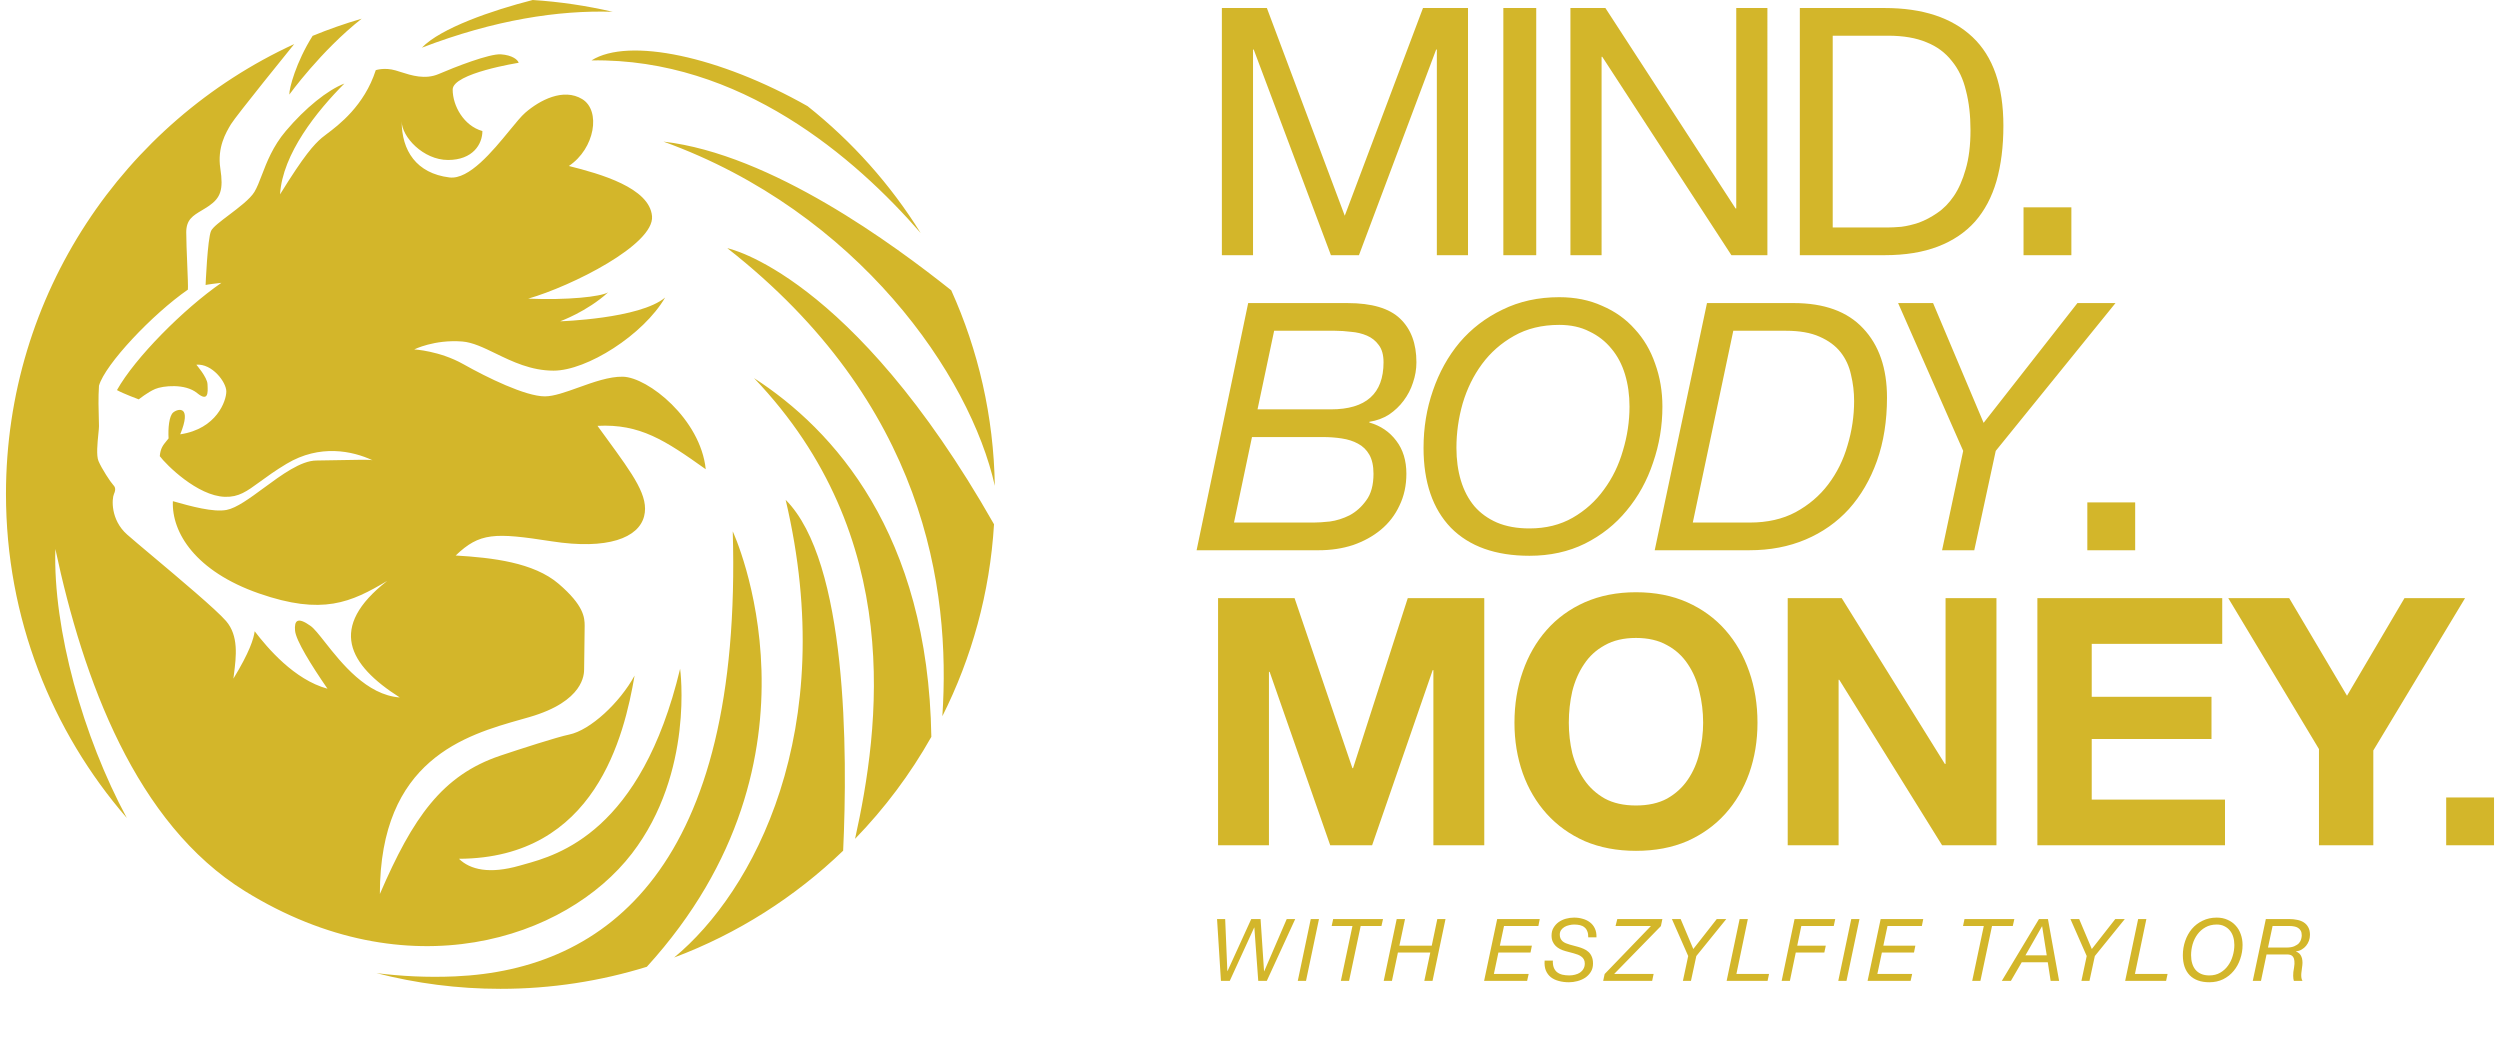 <svg xmlns="http://www.w3.org/2000/svg" width="262" height="109" fill="none" viewBox="0 0 262 109">
    <g fill="#D3B62A" clip-path="url(#clip0)">
        <path fill-rule="evenodd" d="M55.828 0c2.863.185 5.66.604 8.378 1.235-5.684-.18-12.367.837-19.995 3.762C46.196 2.94 51.571 1.087 55.828 0zM37.905 1.958c-1.754.513-3.471 1.112-5.143 1.8-1.736 2.748-2.476 5.55-2.44 6.153 0 0 3.315-4.594 7.583-7.953zM25.691 93.405c-11.48-7.095-16.976-22.2-19.89-35.874-.253 8.412 2.899 19.69 7.49 28.193C5.407 76.624.626 64.757.626 51.766c0-20.924 12.382-38.942 30.206-47.146-.216.266-6.122 7.555-6.627 8.398l-.007.012c-.516.861-1.448 2.416-1.107 4.636.343 2.232.028 3.076-1.229 3.934-.254.173-.502.321-.734.46-.918.549-1.61.962-1.61 2.286 0 .8.053 2.103.102 3.297.052 1.285.1 2.444.07 2.71-3.716 2.575-8.688 7.84-9.317 10.07-.085 1.24-.043 2.637-.016 3.528.009.303.016.547.016.707 0 .176-.03.478-.067.84-.093.928-.226 2.245.016 2.821.337.801 1.28 2.232 1.509 2.46.228.23.343.485.114.987-.229.501-.372 2.704 1.372 4.249.511.453 1.49 1.275 2.654 2.254h.001c2.805 2.358 6.69 5.622 7.72 6.814 1.337 1.55 1.062 3.725.83 5.554l-.06.483c1.694-2.776 2.123-4.17 2.23-4.964 1.329 1.738 4.144 5.078 7.63 6.022-1.714-2.489-3.315-5.064-3.4-6.093-.086-1.03.228-1.488 1.629-.487.377.27.886.915 1.521 1.72 1.719 2.178 4.36 5.525 7.824 5.775-5.401-3.433-7.545-7.352-1.314-12.215-3.801 2.26-6.774 3.633-13.433 1.316s-9.174-6.38-9.03-9.67c1.914.544 4.253 1.181 5.63.916 1.042-.201 2.426-1.22 3.896-2.301 1.874-1.38 3.888-2.861 5.506-2.877.962-.01 1.884-.029 2.702-.045h.002c1.635-.034 2.86-.06 3.184.017-2.087-.973-5.516-1.717-9.003.371-1.198.718-2.076 1.359-2.8 1.888-1.386 1.012-2.215 1.617-3.66 1.574-2.886-.086-6.172-3.376-6.83-4.263.073-.827.343-1.154.71-1.598.067-.082.138-.168.212-.261-.064-1.052.053-2.373.493-2.725.536-.43 1.957-.708.729 2.296 3.83-.573 4.83-3.52 4.83-4.492s-1.487-2.946-3.144-2.803c0 0 1.143 1.316 1.171 2.03l.007.136v.008c.035.723.085 1.765-1.092.8-1.258-1.029-3.601-.771-4.402-.428-.8.343-1.715 1.087-1.715 1.087s-1.629-.6-2.286-.973c1.887-3.376 6.974-8.496 10.946-11.242-1.514.171-1.657.228-1.657.228s.2-4.834.571-5.664c.172-.383.977-.991 1.875-1.67 1.048-.793 2.223-1.682 2.67-2.42.282-.47.515-1.079.781-1.775.514-1.34 1.15-3.004 2.505-4.605 2.058-2.432 4.373-4.292 6.145-4.978-2.858 2.86-6.488 7.352-6.745 11.614 2.543-4.119 3.544-5.206 4.372-5.921.119-.102.29-.231.501-.39 1.267-.953 3.958-2.977 5.158-6.705 0 0 .915-.314 2.086.029.164.048.338.104.52.162 1.123.36 2.57.825 3.996.21 1.658-.715 5.316-2.146 6.516-2.06 1.2.086 1.773.572 1.858.887 0 0-6.916 1.087-6.916 2.803 0 1.717 1.172 3.805 3.115 4.349 0 1.373-1 3.032-3.601 3.032-2.6 0-4.859-2.431-4.859-4.062 0 3.09 1.544 5.464 5.002 5.893 2.058.255 4.527-2.755 6.302-4.92.664-.81 1.23-1.502 1.643-1.86 1.515-1.316 4-2.632 5.973-1.43 1.972 1.2 1.343 5.178-1.4 7.009 3.315.829 8.46 2.288 8.717 5.263.257 2.975-8.403 7.324-12.976 8.64 4.144.172 7.574-.2 8.374-.658-2.229 2.03-5.03 3.032-5.03 3.032s8.345-.257 11.003-2.489c-2.286 3.92-8.202 7.661-11.689 7.661-2.363 0-4.328-.953-6.066-1.797-1.267-.615-2.414-1.172-3.508-1.258-2.915-.229-5.03.83-5.03.83s2.658.143 5.144 1.544c2.487 1.402 6.517 3.376 8.546 3.376.934 0 2.183-.448 3.515-.927 1.563-.561 3.24-1.163 4.658-1.133 2.63.058 8.145 4.435 8.688 9.698-4.258-3.032-6.887-4.777-11.345-4.548.311.43.61.84.897 1.232 2.922 4.002 4.51 6.179 3.99 8.237-.572 2.26-3.801 3.547-9.689 2.632-6.008-.934-7.545-.915-10.06 1.487 3.83.23 8.174.716 10.803 2.976 2.63 2.26 2.715 3.518 2.715 4.405 0 .504-.018 1.726-.034 2.783-.012.805-.023 1.515-.023 1.737 0 .515 0 3.376-5.744 5.035-.266.077-.54.154-.822.234-5.818 1.646-14.84 4.198-14.84 18.304 3.458-8.01 6.523-12.452 12.642-14.504 2.048-.686 5.942-1.946 7.192-2.203 2.23-.458 5.316-3.347 6.86-6.18-1.087 6.295-4.088 19.14-18.406 19.197 1.172 1.144 3.201 1.63 6.373.715l.464-.13c3.537-.98 12.247-3.391 16.341-20.496 0 0 1.503 10.845-5.058 19.367-6.917 8.983-23.493 14.475-40.527 3.948zM61.988 6.33c15.594-.25 27.644 10.203 34.499 18.093-3.16-5.089-7.179-9.585-11.85-13.296-9.23-5.23-18.764-7.248-22.649-4.797zm42.269 44.585c-.117-7.297-1.738-14.224-4.567-20.491-5.98-4.757-18.847-14.275-30.157-15.583 20.41 7.384 32.161 24.537 34.724 36.074zm-.084 4.03C89.231 28.64 76.221 26.008 76.221 26.008c20.712 16.23 23.43 35.633 22.538 49.051 3.075-6.113 4.979-12.914 5.414-20.115zM79.02 39.624c8.318 5.381 18.247 16.268 18.585 37.597-2.203 3.906-4.894 7.496-7.995 10.69 2.57-11.627 5.326-31.636-10.59-48.287zm9.342 49.53c-5.037 4.848-11.045 8.69-17.712 11.193 8.288-6.839 17.404-23.711 11.687-47.964 6.473 6.48 6.507 26.466 6.025 36.77zm-11.57-33.466c1.029 35.13-13.204 45.944-29.094 46.637-2.971.13-5.704-.025-8.244-.34 4.154 1.073 8.509 1.646 12.998 1.646 5.34 0 10.49-.81 15.338-2.312 20.033-22.003 9.002-45.631 9.002-45.631z" clip-rule="evenodd"/>
        <path d="M128.052.84v25.903h3.265V5.193h.073l8.09 21.55h2.939l8.09-21.55h.073v21.55h3.265V.84h-4.717l-8.199 21.768L132.768.84h-4.716zM157.551.84v25.903h3.446V.84h-3.446zM164.581.84v25.903h3.265V5.955h.073l13.532 20.788h3.773V.84h-3.265v21.006h-.073L168.245.84h-3.664zM192.069 23.841V3.742h5.805c1.596 0 2.938.23 4.027.69 1.088.435 1.971 1.088 2.648 1.959.701.846 1.197 1.886 1.487 3.12.315 1.21.472 2.588.472 4.136 0 1.596-.169 2.962-.508 4.1-.314 1.112-.725 2.043-1.233 2.793-.508.75-1.089 1.342-1.742 1.777-.629.436-1.27.774-1.923 1.016-.653.218-1.269.363-1.85.436-.58.048-1.064.072-1.451.072h-5.732zm-3.447-23v25.902h8.889c2.152 0 4.015-.302 5.587-.907 1.572-.604 2.866-1.475 3.882-2.612 1.016-1.16 1.765-2.576 2.249-4.244.484-1.693.726-3.628.726-5.805 0-4.16-1.077-7.256-3.229-9.287-2.153-2.032-5.224-3.048-9.215-3.048h-8.889zM131.789 42.9l1.741-8.236h6.385c.533 0 1.089.037 1.669.11.605.047 1.161.18 1.669.398.508.218.919.544 1.234.98.338.435.508 1.04.508 1.814 0 3.289-1.839 4.934-5.515 4.934h-7.691zm-.98-11.138l-5.405 25.903h12.806c1.282 0 2.479-.181 3.592-.544 1.113-.387 2.08-.919 2.902-1.596.847-.702 1.5-1.548 1.959-2.54.484-.991.726-2.104.726-3.337 0-1.379-.351-2.528-1.052-3.447-.702-.943-1.645-1.584-2.83-1.923v-.072c.774-.121 1.463-.375 2.068-.762.605-.411 1.113-.895 1.524-1.451.435-.58.762-1.21.979-1.887.242-.701.363-1.415.363-2.14 0-1.96-.568-3.483-1.705-4.571-1.137-1.089-2.975-1.633-5.514-1.633h-10.413zm-1.487 23.001l1.886-8.961h7.401c.702 0 1.367.048 1.996.145.653.097 1.221.278 1.705.544.508.266.907.653 1.197 1.161.29.508.435 1.173.435 1.996 0 1.185-.254 2.116-.761 2.793-.484.677-1.065 1.197-1.742 1.56-.677.339-1.366.556-2.068.653-.701.073-1.269.109-1.705.109h-8.344zM152.634 46.927c0-1.572.218-3.12.653-4.644.459-1.548 1.137-2.927 2.031-4.136.895-1.21 2.008-2.189 3.338-2.938 1.355-.774 2.939-1.161 4.753-1.161 1.209 0 2.261.23 3.156.689.919.435 1.693 1.04 2.322 1.814.629.75 1.1 1.645 1.415 2.684.314 1.04.471 2.165.471 3.374 0 1.548-.229 3.084-.689 4.608-.435 1.524-1.1 2.89-1.995 4.1-.871 1.209-1.959 2.188-3.265 2.938s-2.818 1.125-4.535 1.125c-1.306 0-2.443-.206-3.41-.617-.944-.411-1.73-.98-2.359-1.705-.628-.75-1.1-1.645-1.415-2.685-.314-1.04-.471-2.189-.471-3.446zm-3.447 0c0 3.603.956 6.397 2.866 8.38 1.935 1.96 4.68 2.939 8.236 2.939 2.152 0 4.087-.424 5.804-1.27 1.742-.87 3.205-2.032 4.39-3.483 1.209-1.451 2.129-3.12 2.757-5.006.653-1.887.98-3.846.98-5.878 0-1.596-.254-3.095-.762-4.498-.484-1.403-1.197-2.612-2.14-3.628-.919-1.04-2.056-1.85-3.411-2.43-1.33-.605-2.829-.908-4.498-.908-2.201 0-4.184.436-5.95 1.306-1.766.847-3.265 1.996-4.499 3.447-1.209 1.451-2.14 3.132-2.793 5.043-.653 1.886-.98 3.881-.98 5.986zM177.405 54.763l4.244-20.099h5.515c1.427 0 2.6.206 3.519.617.943.411 1.681.955 2.213 1.633.532.677.895 1.463 1.088 2.358.218.895.327 1.814.327 2.757 0 1.572-.23 3.12-.689 4.644-.436 1.523-1.113 2.89-2.032 4.1-.895 1.184-2.032 2.152-3.41 2.902-1.355.725-2.951 1.088-4.789 1.088h-5.986zm1.487-23.001l-5.478 25.903h9.941c2.152 0 4.111-.375 5.877-1.124 1.765-.75 3.277-1.814 4.535-3.193 1.257-1.403 2.237-3.084 2.938-5.043.702-1.983 1.052-4.196 1.052-6.639 0-3.071-.834-5.49-2.503-7.256-1.644-1.765-4.075-2.648-7.292-2.648h-9.07zM205.743 47.253l-2.214 10.412h3.374l2.25-10.412 12.552-15.491h-3.99l-9.832 12.553-5.297-12.553h-3.664l6.821 15.491zM132.762 102.795l2.975-6.476h-.889l-2.358 5.469h-.018l-.363-5.469h-.98l-2.485 5.451h-.018l-.227-5.45h-.852l.408 6.475h.925l2.558-5.587h.018l.408 5.587h.898zM137.367 96.32l-1.36 6.475h.862l1.36-6.476h-.862zM144.776 97.045l.163-.726h-5.224l-.155.726h2.177l-1.215 5.75h.861l1.216-5.75h2.177zM146.374 96.32l-1.361 6.475h.862l.626-2.966h3.392l-.626 2.966h.862l1.36-6.476h-.861l-.581 2.785h-3.392l.59-2.785h-.871zM156.904 96.32l-1.37 6.475h4.508l.163-.726h-3.646l.472-2.24h3.365l.145-.725h-3.356l.435-2.06h3.601l.145-.725h-4.462zM166.448 98.233h.862c.012-.363-.045-.674-.172-.934-.121-.26-.291-.472-.508-.635-.218-.17-.472-.293-.762-.372-.284-.085-.587-.127-.907-.127-.29 0-.578.04-.862.118-.278.079-.529.197-.753.354-.217.157-.396.353-.535.59-.139.229-.208.501-.208.816 0 .241.039.453.118.634.078.176.184.33.317.463.133.127.287.236.463.326.175.085.359.155.553.209l.88.236c.157.042.305.091.444.145.139.054.26.124.363.209.109.078.193.178.254.299.06.115.09.254.09.417 0 .218-.048.405-.145.562-.09.158-.211.288-.362.39-.152.097-.327.17-.526.218-.194.048-.39.073-.59.073-.26 0-.499-.025-.717-.073-.217-.054-.405-.142-.562-.263-.151-.121-.266-.281-.345-.481-.078-.199-.111-.444-.099-.734h-.862c-.03.399.012.743.127 1.034.121.284.293.517.517.698.23.181.508.314.834.399.327.091.684.136 1.071.136.29 0 .583-.039.879-.118.303-.078.575-.196.817-.353.242-.164.438-.366.589-.608.157-.248.236-.541.236-.88 0-.29-.045-.535-.136-.735-.085-.199-.199-.362-.345-.49-.145-.132-.311-.238-.498-.317-.188-.084-.381-.154-.581-.208l-.871-.236c-.145-.043-.284-.09-.417-.145-.127-.055-.239-.121-.335-.2-.091-.085-.164-.181-.218-.29-.054-.115-.082-.251-.082-.408 0-.194.049-.357.145-.49.097-.133.218-.242.363-.327.151-.084.315-.145.49-.18.175-.043.342-.064.499-.064.224 0 .429.02.617.063.187.042.344.118.471.227.133.103.233.242.299.417.073.17.106.381.1.635zM168.166 102.079l-.154.716h5.134l.154-.726h-4.136l4.898-5.015.154-.735h-4.725l-.182.726h3.71l-4.853 5.034zM176.922 100.192l-.554 2.603h.844l.562-2.603 3.138-3.873h-.997l-2.458 3.138-1.324-3.138h-.916l1.705 3.873zM182.312 96.32l-1.36 6.475h4.29l.154-.726h-3.419l1.197-5.75h-.862zM188.068 96.32l-1.351 6.475h.862l.616-2.966h2.993l.155-.725h-2.993l.426-2.06h3.401l.154-.725h-4.263zM194.011 96.32l-1.36 6.475h.861l1.361-6.476h-.862zM197.093 96.32l-1.37 6.475h4.508l.163-.726h-3.646l.472-2.24h3.365l.145-.725h-3.356l.435-2.06h3.601l.145-.725h-4.462zM210.939 97.045l.164-.726h-5.225l-.154.726h2.177l-1.215 5.75h.861l1.216-5.75h2.176zM213.682 96.32l-3.891 6.475h.953l1.133-1.95h2.73l.3 1.95h.888l-1.17-6.476h-.943zm-1.415 3.799L214 97.081h.018l.48 3.038h-2.231zM218.687 100.192l-.554 2.603h.844l.562-2.603 3.138-3.873h-.997l-2.458 3.138-1.324-3.138h-.916l1.705 3.873zM224.077 96.32l-1.36 6.475h4.29l.154-.726h-3.42l1.198-5.75h-.862zM229.625 100.11c0-.393.054-.78.163-1.16.115-.388.284-.732.508-1.035.224-.302.502-.547.834-.734.339-.194.735-.29 1.188-.29.303 0 .566.057.79.172.229.109.423.26.58.453.157.188.275.412.354.672.078.26.118.54.118.843 0 .387-.058.771-.173 1.152-.109.381-.275.723-.499 1.025-.217.302-.489.547-.816.734-.326.188-.704.282-1.134.282-.326 0-.61-.052-.852-.155-.236-.102-.432-.244-.59-.426-.157-.187-.275-.411-.353-.671-.079-.26-.118-.547-.118-.862zm-.862 0c0 .901.239 1.6.717 2.096.483.489 1.17.734 2.058.734.539 0 1.022-.106 1.452-.317.435-.218.801-.508 1.097-.871.302-.363.532-.78.689-1.252.164-.471.245-.961.245-1.469 0-.399-.063-.774-.19-1.125-.121-.35-.3-.653-.535-.907-.23-.26-.514-.462-.853-.607-.332-.151-.707-.227-1.125-.227-.55 0-1.046.109-1.487.327-.441.211-.816.498-1.125.861-.302.363-.535.783-.698 1.26-.163.472-.245.971-.245 1.497zM237.459 96.32l-1.369 6.475h.861l.581-2.766h2.258c.097.006.194.027.29.063.097.037.179.103.245.2.067.097.109.236.127.417.024.175.012.408-.036.698-.067.333-.097.617-.091.853.006.236.03.414.073.535h.898c-.067-.127-.106-.257-.118-.39-.012-.133-.012-.269 0-.408.012-.145.03-.287.054-.426.024-.145.042-.291.055-.436.018-.163.018-.32 0-.471-.013-.152-.046-.288-.1-.408-.049-.127-.121-.236-.218-.327-.091-.09-.205-.157-.345-.2v-.018c.218-.03.415-.096.59-.2.181-.102.336-.232.463-.39.127-.156.226-.332.299-.525.072-.2.109-.408.109-.626 0-.32-.061-.587-.182-.798-.115-.212-.272-.381-.471-.508-.2-.127-.43-.215-.69-.263-.254-.055-.517-.082-.789-.082h-2.494zm.227 2.983l.481-2.258h1.786c.164 0 .321.015.472.045.151.024.284.073.399.145.121.073.218.173.29.3.073.127.109.29.109.49 0 .114-.021.247-.063.398-.037.145-.112.285-.227.418-.115.127-.278.235-.49.326-.205.09-.478.136-.816.136h-1.941zM127.653 62.684v25.903h5.333V70.412h.073l6.349 18.175h4.389l6.349-18.357h.073v18.357h5.333V62.684h-8.018l-5.732 17.813h-.073l-6.058-17.813h-8.018zM164.412 75.745c0-1.137.121-2.238.363-3.302.266-1.064.677-2.007 1.233-2.83.557-.846 1.282-1.511 2.177-1.995.895-.508 1.983-.762 3.265-.762s2.37.254 3.265.762c.895.484 1.621 1.149 2.177 1.995.556.823.955 1.766 1.197 2.83.266 1.064.399 2.165.399 3.302 0 1.088-.133 2.152-.399 3.192-.242 1.016-.641 1.935-1.197 2.757-.556.823-1.282 1.488-2.177 1.996-.895.484-1.983.725-3.265.725s-2.37-.242-3.265-.725c-.895-.508-1.62-1.173-2.177-1.996-.556-.822-.967-1.741-1.233-2.757-.242-1.04-.363-2.104-.363-3.192zm-5.696 0c0 1.886.291 3.652.871 5.296.58 1.62 1.415 3.036 2.503 4.245 1.089 1.21 2.419 2.165 3.991 2.866 1.596.677 3.386 1.016 5.369 1.016 2.008 0 3.797-.339 5.37-1.016 1.572-.701 2.902-1.657 3.99-2.866 1.089-1.21 1.923-2.624 2.504-4.245.58-1.644.87-3.41.87-5.296 0-1.935-.29-3.725-.87-5.37-.581-1.668-1.415-3.12-2.504-4.353-1.088-1.234-2.418-2.201-3.99-2.903-1.573-.7-3.362-1.052-5.37-1.052-1.983 0-3.773.351-5.369 1.053-1.572.7-2.902 1.668-3.991 2.902-1.088 1.233-1.923 2.684-2.503 4.353-.58 1.645-.871 3.435-.871 5.37zM187.352 62.684v25.903h5.333V71.246h.073l10.775 17.341h5.695V62.684h-5.333v17.378h-.072l-10.811-17.378h-5.66zM213.517 62.684v25.903h19.663V83.8h-13.967v-6.35h12.552v-4.425h-12.552v-5.551h13.677v-4.789h-19.373zM243.028 78.502v10.085h5.696v-9.94l9.614-15.963h-6.349l-6.023 10.23-6.058-10.23h-6.385l9.505 15.818zM212.066 21.729H217.08V26.743H212.066zM218.752 52.651H223.766V57.665H218.752zM256.36 83.573H261.374V88.587H256.36z"/>
    </g>
    <defs>
        <clipPath id="clip0">
            <path fill="#fff" d="M0 0H260.748V108.11H0z" transform="translate(.626)"/>
        </clipPath>
    </defs>
</svg>
